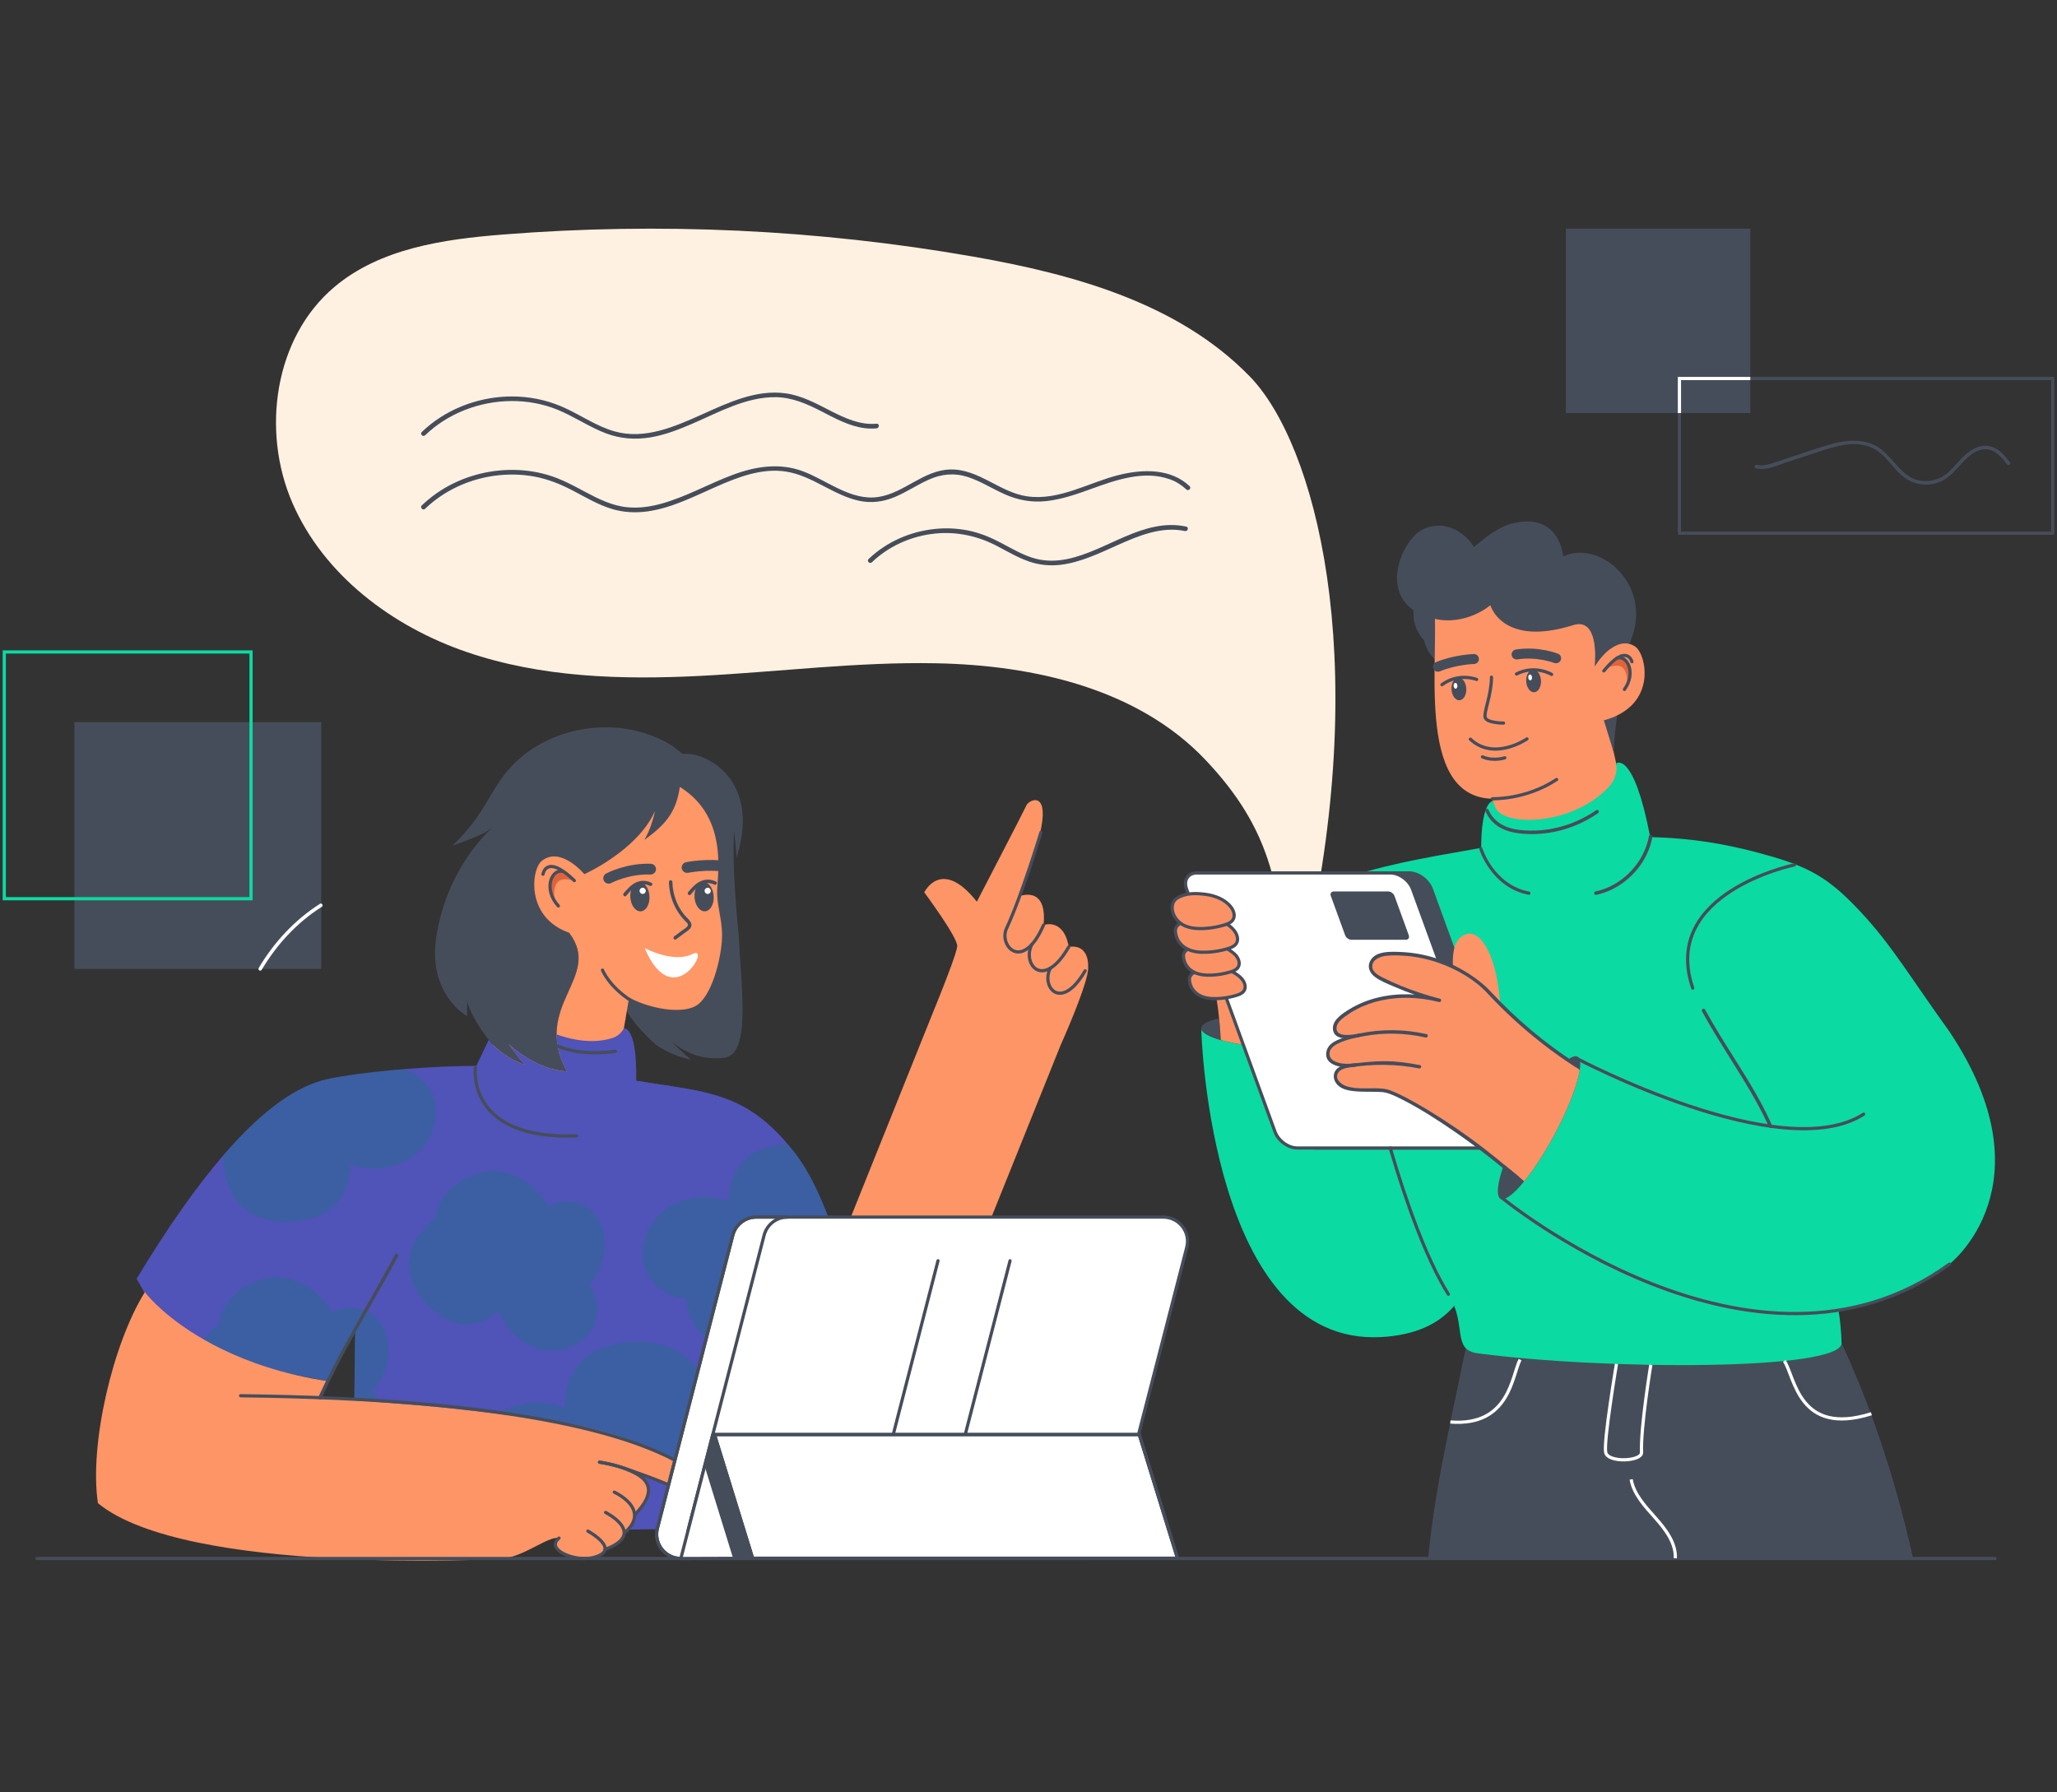 <svg width="482" height="420" viewBox="0 0 482 420" fill="none" xmlns="http://www.w3.org/2000/svg">
<rect x="0" y="0" width="482" height="420" fill="#333333" stroke="none"/>
<path d="M162.558 263.866C160.19 268.669 153.508 271.841 146.544 270.635C146.544 270.635 144.61 277.751 138.004 277.664C137.461 277.654 136.885 277.599 136.276 277.491C132.333 276.752 129.041 273.753 127.346 270.07C126.846 269.027 126.498 267.919 126.292 266.8C126.227 266.506 126.194 266.191 126.183 265.876C125.129 265.865 124.097 265.648 123.119 265.246C120.436 264.149 118.208 261.737 117.491 258.89C117.22 257.804 117.155 256.685 117.274 255.577C117.524 252.958 118.773 250.416 120.653 248.525C121.468 248.949 122.272 249.286 123.065 249.579C122.511 248.971 121.989 248.341 121.511 247.754C121.761 247.548 122.022 247.363 122.283 247.178C122.304 247.167 122.315 247.156 122.337 247.146C124.836 248.862 128.584 250.829 132.8 251.057C131.605 248.819 130.92 246.776 130.627 244.875C132.18 244.918 133.734 245.19 135.201 245.679C135.136 244.994 135.146 244.321 135.223 243.658C137.83 244.093 140.655 244.104 143.404 243.278C145.457 242.659 146.174 240.974 146.174 240.974C146.174 240.974 149.303 240.355 149.064 253.241C154.975 254.219 159.951 254.805 164.416 255.794C164.525 258.543 163.775 261.411 162.558 263.866Z" fill="#464D5A"/>
<path d="M173.075 218.95C173.748 232.183 175.943 247.035 169.674 247.861C162.395 248.828 157.756 244.308 157.267 243.961C157.516 244.211 159.537 246.351 161.906 248.296C159.266 247.763 156.354 246.699 153.583 244.71C153.583 244.71 153.583 244.71 153.573 244.699C153.236 244.395 147.858 239.658 146.261 235.66C146.261 235.66 146.348 237.116 146.706 239.05C146.706 239.05 146.695 239.05 146.695 239.039C146.489 238.941 146.282 238.854 146.076 238.756C146.065 238.767 146.054 238.756 146.043 238.746C143.903 237.713 137.319 233.672 136.765 223.079L143.295 201.165C139.818 203.544 136.917 204.826 136.917 204.826L133.343 218.559C139.698 226.849 130.42 232.618 130.42 242.385V242.396C130.42 243.189 130.485 244.015 130.626 244.873C130.92 246.775 131.604 248.817 132.799 251.055C128.584 250.827 124.836 248.861 122.337 247.144C120.501 245.884 119.327 244.765 119.142 244.591C119.295 244.797 120.218 246.144 121.511 247.752C121.989 248.339 122.511 248.969 123.065 249.578C122.271 249.284 121.468 248.948 120.653 248.524C118.871 247.633 117.067 246.405 115.383 244.765C115.383 244.765 115.383 244.765 115.372 244.754C115.307 244.678 114.981 244.287 114.514 243.678C113.069 241.799 110.266 237.876 109.527 234.715C109.527 234.715 109.397 236.16 109.451 238.126C109.451 238.126 109.44 238.126 109.44 238.115C109.256 237.985 109.06 237.866 108.875 237.746C108.864 237.746 108.854 237.735 108.843 237.724C106.887 236.366 100.998 231.379 102.063 220.83V220.786C104.171 204.131 114.297 194.907 115.307 193.951C112.993 195.928 106.659 197.862 106.051 198.144C114.188 190.246 114.601 185.172 119.827 179.598C129.236 169.592 145.924 167.462 157.549 174.796L159.994 176.697C164.611 175.915 178.561 182.141 172.597 200.937C172.325 197.264 171.999 194.776 171.999 194.776C171.999 194.776 171.38 202.392 173.075 218.95C173.075 218.939 173.075 218.939 173.075 218.95Z" fill="#464D5A"/>
<path d="M169.195 218.82C169.292 223.166 167.272 232.368 163.654 235.291C160.318 237.963 152.061 236.312 147.422 233.759L144.228 252.37C146.737 252.837 149.128 253.315 151.409 253.782L151.398 253.793L147.998 286.561C147.998 286.561 106.929 275.066 106.625 273.925C106.473 273.393 110.754 259.53 115.393 244.765C117.827 247.155 120.543 248.654 123.074 249.578C121.021 247.296 119.358 244.873 119.152 244.591C119.587 245.004 125.475 250.664 132.809 251.055C124.454 235.475 141.381 229.043 133.352 218.559L136.927 204.826C136.927 204.826 149.367 199.318 153.474 190.05C153.474 190.05 152.724 193.961 150.975 196.83C155.646 193.418 158.428 190.604 159.297 184.4C171.183 191.756 167.847 205.826 168.043 209.596C168.217 213.029 169.119 215.376 169.195 218.82Z" fill="#FF9766"/>
<path d="M142.501 207.065C142.099 207.022 141.718 206.794 141.512 206.402C141.186 205.794 141.414 205.023 142.022 204.697C142.207 204.599 146.727 202.198 152.496 202.404C153.202 202.437 153.735 203.013 153.713 203.708C153.691 204.403 153.104 204.947 152.409 204.925C147.357 204.74 143.261 206.891 143.228 206.913C143 207.043 142.75 207.087 142.501 207.065Z" fill="#464D5A"/>
<path d="M161.014 204.532C160.417 204.543 159.884 204.13 159.765 203.533C159.624 202.848 160.058 202.186 160.743 202.044C160.938 202.001 165.697 201.034 170.521 201.827C171.205 201.936 171.673 202.588 171.564 203.283C171.444 203.967 170.793 204.435 170.108 204.326C165.751 203.598 161.297 204.511 161.253 204.521C161.177 204.521 161.09 204.532 161.014 204.532Z" fill="#464D5A"/>
<path d="M152.181 209.976C152.301 211.878 151.399 213.475 150.161 213.551C148.922 213.627 147.814 212.16 147.694 210.259C147.575 208.358 148.476 206.761 149.715 206.684C150.954 206.608 152.062 208.086 152.181 209.976Z" fill="#464D5A"/>
<path d="M167.228 209.976C167.348 211.878 166.446 213.475 165.207 213.551C163.969 213.627 162.861 212.16 162.741 210.259C162.622 208.358 163.523 206.761 164.762 206.684C166.001 206.608 167.109 208.086 167.228 209.976Z" fill="#464D5A"/>
<path d="M136.916 204.827C136.916 204.827 131.332 198.123 126.899 201.774C124.205 204.001 122.749 218.006 137.948 219.559" fill="#FF9766"/>
<path d="M135.122 206.685C135.122 206.685 128.745 203.469 130.027 211.259C130.027 211.259 128.451 209.173 128.875 207.423C128.875 207.423 128.951 203.556 132.058 204.338L135.122 206.685Z" fill="#DE643B"/>
<path d="M131.745 204.175C129.192 203.708 127.279 208.38 130.832 212.291" stroke="#464D5A" stroke-width="0.75" stroke-miterlimit="10" stroke-linecap="round" stroke-linejoin="round"/>
<path d="M127.234 204.859C127.234 204.859 127.951 199.916 134.579 206.348" stroke="#464D5A" stroke-width="0.75" stroke-miterlimit="10" stroke-linecap="round" stroke-linejoin="round"/>
<path d="M156.744 206.661C156.788 209.138 157.516 211.583 158.852 213.68C159.167 214.169 159.515 214.636 159.884 215.081C160.091 215.331 160.319 215.57 160.547 215.809C160.753 216.016 161.123 216.298 161.188 216.592C161.329 217.178 160.264 217.722 159.873 218.015C159.254 218.482 158.635 218.949 158.005 219.406C157.581 219.71 157.994 220.416 158.417 220.112C159.102 219.612 159.776 219.112 160.438 218.602C160.905 218.243 161.546 217.884 161.851 217.374C162.546 216.211 160.981 215.157 160.351 214.386C158.591 212.213 157.603 209.464 157.559 206.672C157.548 206.14 156.733 206.14 156.744 206.661Z" fill="#464D5A"/>
<path d="M151.062 222.155C151.062 222.155 157.788 225.817 162.318 223.524C166.849 221.232 157.723 237.974 151.062 222.155Z" fill="white"/>
<path d="M161.84 209.63C162.524 208.815 163.23 207.967 164.143 207.424C165.132 206.837 166.327 206.761 167.359 207.294C167.826 207.533 168.239 206.827 167.772 206.588C166.566 205.968 165.175 205.968 163.969 206.588C162.872 207.152 162.035 208.119 161.253 209.054C160.927 209.445 161.503 210.032 161.84 209.63Z" fill="#464D5A"/>
<path d="M146.726 209.911C147.411 209.096 148.117 208.249 149.03 207.705C150.018 207.119 151.213 207.043 152.246 207.575C152.713 207.814 153.126 207.108 152.658 206.869C151.452 206.249 150.062 206.249 148.856 206.869C147.758 207.434 146.922 208.401 146.14 209.335C145.814 209.737 146.389 210.313 146.726 209.911Z" fill="#464D5A"/>
<path d="M150.595 209.476C150.997 209.476 151.323 209.15 151.323 208.748C151.323 208.346 150.997 208.021 150.595 208.021C150.193 208.021 149.867 208.346 149.867 208.748C149.867 209.15 150.193 209.476 150.595 209.476Z" fill="white"/>
<path d="M166.554 208.748C166.554 209.15 166.228 209.476 165.826 209.476C165.424 209.476 165.098 209.15 165.098 208.748C165.098 208.346 165.424 208.021 165.826 208.021C166.228 208.021 166.554 208.346 166.554 208.748Z" fill="white"/>
<path d="M149.063 253.239V253.282C148.943 259.03 141.262 272.274 138.003 277.663C137.112 279.129 136.547 280.009 136.547 280.009L107.549 256.552L111.395 250.229L111.612 249.762L114.513 243.678C114.98 244.286 115.306 244.677 115.371 244.753C115.382 244.764 115.382 244.764 115.382 244.764C117.066 246.405 118.87 247.633 120.652 248.523C121.466 248.947 122.27 249.284 123.064 249.577C122.509 248.969 121.988 248.339 121.51 247.752C120.217 246.144 119.294 244.797 119.141 244.59C119.326 244.764 120.5 245.883 122.336 247.144C124.835 248.86 128.583 250.827 132.798 251.055C131.603 248.817 130.919 246.774 130.625 244.873C130.484 244.015 130.419 243.189 130.419 242.396C131.886 242.917 133.505 243.374 135.221 243.656C137.829 244.091 140.653 244.102 143.402 243.276C145.456 242.657 146.173 240.973 146.173 240.973C146.173 240.973 149.302 240.353 149.063 253.239Z" fill="#5053B7"/>
<path d="M301.71 226.361C299.342 207.695 298.093 194.56 282.48 178.078C266.683 161.39 242.281 155.86 219.313 155.425C200.875 155.067 182.503 157.435 164.088 158.381C145.672 159.315 126.833 158.772 109.384 152.796C91.935 146.831 75.888 134.793 68.533 117.888C61.178 100.972 64.263 79.101 78.376 67.226C89.089 58.208 103.854 56.068 117.815 54.96C154.581 52.037 191.717 53.776 228.048 60.131C251.635 64.26 276.168 71.04 292.856 88.216C308.142 103.949 321.376 153.307 306.23 221.743" fill="#FFF1E1"/>
<path d="M75.271 169.222H17.449V227.043H75.271V169.222Z" fill="#464D5A"/>
<path d="M58.822 152.772H1V210.594H58.822V152.772Z" stroke="#0BDAA3" stroke-width="0.75" stroke-miterlimit="10"/>
<path d="M61.318 227.261C64.828 221.351 69.576 216.179 75.399 212.496C75.844 212.214 75.432 211.508 74.986 211.79C69.043 215.549 64.187 220.819 60.612 226.848C60.351 227.294 61.047 227.707 61.318 227.261Z" fill="white"/>
<path d="M323.507 313.321C283.949 315.342 281.428 242.755 281.493 240.93C281.493 241.918 283.21 242.896 286.067 243.711C286.535 243.841 287.023 243.972 287.545 244.091C289.186 244.482 291.098 244.819 293.205 245.102L343.15 272.057C343.15 272.057 356.796 311.615 323.507 313.321Z" fill="#0BDAA3"/>
<path d="M286.068 243.711C283.211 242.896 281.494 241.918 281.494 240.929C281.494 240.907 281.494 240.897 281.494 240.897C281.538 239.973 283.091 239.191 285.666 238.637C285.775 239.701 285.873 240.777 285.949 241.874C285.992 242.483 286.036 243.091 286.068 243.711Z" fill="#464D5A"/>
<path d="M319.281 242.603C319.249 243.309 318.325 243.94 316.717 244.439C316.141 244.613 315.489 244.787 314.751 244.928C311.241 245.634 306.026 245.95 300.214 245.7C297.736 245.58 295.368 245.374 293.206 245.102C291.098 244.82 289.186 244.483 287.545 244.092C287.024 243.972 286.535 243.842 286.068 243.711C286.035 243.092 285.992 242.484 285.948 241.875C285.872 240.778 285.774 239.702 285.666 238.638C285.307 235.194 284.786 231.858 283.949 228.512L301.474 237.855C308.525 238.225 314.512 239.376 317.412 240.767C318.64 241.343 319.314 241.973 319.281 242.603Z" fill="#FB9266"/>
<path d="M358.579 221.992C370.661 227.577 379.168 219.57 382.938 212.996C385.165 209.118 383.774 201.61 381.96 193.494L375.267 163.421L348.432 181.554L351.463 195.189C351.463 195.189 349.877 200.393 349.681 203.229C349.312 208.64 352.039 218.972 358.579 221.992Z" fill="#FD9467"/>
<path d="M378.961 167.626C378.961 167.626 378.178 172.2 378.178 176.459L375.082 166.398L378.961 167.626Z" fill="#464D5A"/>
<path d="M336.46 154.741C335.276 153.763 334.2 152.177 333.657 149.928C333.657 149.928 330.908 147.527 331.234 143.007L336.634 144.332L336.46 154.741Z" fill="#464D5A"/>
<path d="M378.342 154.783C377.973 153.697 375.267 145.613 374.485 144.755C370.671 140.572 358.579 138.682 358.579 138.682C358.579 138.682 335.72 138.986 335.937 140.583C337.665 152.969 331.113 186.736 349.681 187.171C349.681 187.171 358.753 186.845 371.921 178.772" fill="#FD9467"/>
<path d="M336.155 145.016C343.651 146.689 349.225 141.822 349.225 141.822C349.225 141.822 349.453 142.637 350.17 143.669L350.192 143.713C350.583 144.267 351.093 144.875 351.811 145.462C351.843 145.505 351.887 145.527 351.93 145.57C354.538 147.667 359.503 149.362 368.651 146.483C374.55 144.647 373.822 154.512 373.681 155.979C373.67 156.055 373.67 156.098 373.67 156.131C373.659 156.153 373.67 156.163 373.67 156.163C373.67 156.163 375.528 153.415 377.419 152.024L381.58 151.318C385.426 143.343 382.601 136.194 377.853 132.402V132.392C374.42 129.643 369.998 128.654 366.38 130.36C366.326 130.382 366.293 130.403 366.293 130.403C366.293 130.403 365.544 119.626 353.951 122.776C350.213 123.798 345.39 128.187 345.39 128.187C342.641 123.83 337.719 121.885 333.275 124.113C328.082 126.742 321.857 141.844 336.155 145.016Z" fill="#464D5A"/>
<path d="M364.882 155.393C365.251 155.317 365.567 155.056 365.719 154.686C365.958 154.089 365.664 153.404 365.067 153.176C364.882 153.1 360.471 151.384 355.191 152.198C354.55 152.296 354.115 152.894 354.213 153.535C354.311 154.176 354.908 154.61 355.549 154.513C360.178 153.796 364.165 155.338 364.208 155.36C364.426 155.425 364.654 155.436 364.882 155.393Z" fill="#464D5A"/>
<path d="M345.628 155.566C346.161 155.446 346.563 154.957 346.541 154.392C346.519 153.751 345.987 153.241 345.346 153.262C345.161 153.262 340.663 153.414 336.491 155.164C335.894 155.414 335.622 156.098 335.872 156.696C336.122 157.293 336.806 157.565 337.404 157.315C341.163 155.729 345.379 155.587 345.422 155.587C345.487 155.587 345.552 155.577 345.628 155.566Z" fill="#464D5A"/>
<path d="M349.486 158.684C349.486 162.856 347.693 166.734 347.998 168.092C348.302 169.44 352.311 169.44 352.311 169.44" stroke="#464D5A" stroke-width="0.75" stroke-miterlimit="10" stroke-linecap="round" stroke-linejoin="round"/>
<path d="M357.808 173.146C357.808 173.146 350.083 178.458 344.531 173.2" stroke="#464D5A" stroke-width="0.75" stroke-miterlimit="10" stroke-linecap="round" stroke-linejoin="round"/>
<path d="M352.615 177.577C352.615 177.577 349.91 178.479 347.367 177.349" stroke="#464D5A" stroke-width="0.75" stroke-miterlimit="10" stroke-linecap="round" stroke-linejoin="round"/>
<path d="M374.246 155.36C374.246 155.36 378.657 148.592 383.123 151.482C385.839 153.231 388.685 165.953 374.876 169.028" fill="#FD9467"/>
<path d="M376.094 156.871C376.094 156.871 381.613 153.22 381.265 160.532C381.265 160.532 382.493 158.446 381.917 156.882C381.917 156.882 381.428 153.329 378.658 154.383L376.094 156.871Z" fill="#E1633A"/>
<path d="M382.403 155.056C382.403 155.056 381.219 150.591 375.809 157.208" stroke="#464D5A" stroke-width="0.75" stroke-miterlimit="10" stroke-linecap="round" stroke-linejoin="round"/>
<path d="M378.93 154.197C381.222 153.491 383.482 157.587 380.635 161.563" stroke="#464D5A" stroke-width="0.75" stroke-miterlimit="10" stroke-linecap="round" stroke-linejoin="round"/>
<path d="M357.623 159.651C357.699 161.118 358.535 162.259 359.491 162.215C360.448 162.161 361.165 160.933 361.089 159.477C361.013 158.011 360.176 156.87 359.22 156.913C358.264 156.968 357.547 158.195 357.623 159.651Z" fill="#464D5A"/>
<path d="M358.101 158.76C358.123 159.14 358.34 159.434 358.579 159.423C358.829 159.412 359.014 159.097 358.992 158.717C358.971 158.336 358.753 158.043 358.514 158.054C358.264 158.065 358.08 158.38 358.101 158.76Z" fill="white"/>
<path d="M363.577 158.032C363.577 158.032 359.731 155.696 355.342 157.934" stroke="#464D5A" stroke-width="0.75" stroke-miterlimit="10" stroke-linecap="round" stroke-linejoin="round"/>
<path d="M340.119 161.53C340.195 162.997 341.031 164.138 341.988 164.094C342.944 164.04 343.661 162.812 343.585 161.356C343.509 159.89 342.672 158.749 341.716 158.792C340.76 158.836 340.043 160.063 340.119 161.53Z" fill="#464D5A"/>
<path d="M340.609 160.715C340.631 161.096 340.848 161.389 341.087 161.378C341.337 161.367 341.522 161.052 341.5 160.672C341.478 160.292 341.261 159.998 341.022 160.009C340.772 160.02 340.587 160.335 340.609 160.715Z" fill="white"/>
<path d="M346.02 159.216C346.02 159.216 341.848 157.532 337.883 160.444" stroke="#464D5A" stroke-width="0.75" stroke-miterlimit="10" stroke-linecap="round" stroke-linejoin="round"/>
<path d="M448.29 365.201H334.656C336.286 347.318 341.012 328.772 344.684 309.748L423.388 298.851C435.926 320.928 443.575 343.972 448.29 365.201Z" fill="#464D5A"/>
<path d="M456.807 241.745C447.724 229.163 443.443 221.699 436.175 213.887C429.384 206.597 425.049 203.62 415.619 200.839C406.308 198.101 395.899 195.939 382.547 196.145C382.547 196.145 381.58 223.459 363.457 223.459C349.692 223.459 351.963 197.786 351.963 197.786C333.308 201.404 305.701 204.077 294.043 219.081L318.326 239.528C318.326 239.528 327.571 284.443 339.392 303.271C343.814 310.311 340.098 316.298 346.226 317.113C376.039 321.089 431.731 321.209 431.525 314.679C431.448 312.267 431.253 309.703 430.807 307.063C439.63 305.651 448.441 302.293 456.807 296.22C456.807 296.22 480.785 277.685 456.807 241.745ZM414.999 264.213C414.956 264.213 414.912 264.202 414.858 264.191C414.206 263.17 413.978 262.779 414.999 264.213Z" fill="#0BDAA3"/>
<path d="M308.362 269.004H353.689C355.797 269.004 356.883 267.298 356.112 265.19L335.404 208.368C334.633 206.26 332.307 204.555 330.2 204.555H284.872C282.765 204.555 281.678 206.26 282.449 208.368L303.158 265.19C303.929 267.298 306.254 269.004 308.362 269.004Z" fill="#464D5A"/>
<path d="M308.362 269.004H353.689C355.797 269.004 356.883 267.298 356.112 265.19L335.404 208.368C334.633 206.26 332.307 204.555 330.2 204.555H284.872C282.765 204.555 281.678 206.26 282.449 208.368L303.158 265.19C303.929 267.298 306.254 269.004 308.362 269.004Z" stroke="#464D5A" stroke-width="0.75" stroke-miterlimit="10" stroke-linecap="round" stroke-linejoin="round"/>
<path d="M303.961 269.004H349.289C351.396 269.004 352.483 267.298 351.712 265.19L331.003 208.368C330.232 206.26 327.907 204.555 325.799 204.555H280.472C278.364 204.555 277.278 206.26 278.049 208.368L298.757 265.19C299.518 267.298 301.854 269.004 303.961 269.004Z" fill="white"/>
<path d="M303.961 269.004H349.289C351.396 269.004 352.483 267.298 351.712 265.19L331.003 208.368C330.232 206.26 327.907 204.555 325.799 204.555H280.472C278.364 204.555 277.278 206.26 278.049 208.368L298.757 265.19C299.518 267.298 301.854 269.004 303.961 269.004Z" stroke="#464D5A" stroke-width="0.75" stroke-miterlimit="10" stroke-linecap="round" stroke-linejoin="round"/>
<path d="M415.206 263.69C411.936 256.237 407.231 249.49 403.005 242.558C401.799 240.592 400.637 238.603 399.528 236.572C399.279 236.115 398.572 236.517 398.822 236.985C402.777 244.231 407.568 250.978 411.556 258.203C412.62 260.126 413.62 262.082 414.5 264.092C414.717 264.581 415.423 264.168 415.206 263.69Z" fill="#464D5A"/>
<path d="M275.953 210.368C277.93 209.248 280.147 209.27 282.45 209.564C284.753 209.857 287.056 210.791 288.415 212.508C289.121 213.41 289.523 214.67 288.86 215.604C288.425 216.213 287.632 216.528 286.861 216.756C285.296 217.223 283.667 217.506 282.026 217.582C280.353 217.658 278.604 217.506 277.18 216.702C275.974 216.017 275.084 214.876 274.779 213.616C274.497 212.334 274.747 211.052 275.953 210.368Z" fill="#FB9266"/>
<path d="M287.469 216.539C288.142 216.952 288.729 217.463 289.207 218.06C289.913 218.962 290.315 220.222 289.653 221.157C289.218 221.765 288.425 222.08 287.653 222.308C286.089 222.786 284.459 223.058 282.819 223.134C281.146 223.21 279.396 223.058 277.973 222.254C276.767 221.569 275.876 220.429 275.572 219.168C275.268 217.908 275.366 217.05 276.572 216.365L287.469 216.539Z" fill="#FB9266"/>
<path d="M287.743 222.438C288.34 222.807 289.242 223.415 289.666 223.959C290.307 224.763 290.665 225.903 290.068 226.729C289.676 227.272 288.959 227.555 288.275 227.761C286.873 228.185 285.417 228.435 283.94 228.5C282.441 228.565 280.865 228.424 279.594 227.707C278.508 227.099 277.714 226.066 277.443 224.936C277.171 223.807 277.258 223.046 278.345 222.427H287.743V222.438Z" fill="#FB9266"/>
<path d="M288.721 227.687C289.699 228.175 290.644 228.914 291.068 229.457C291.709 230.261 292.068 231.402 291.47 232.228C291.079 232.771 290.362 233.054 289.677 233.26C288.276 233.684 286.82 233.934 285.342 233.999C283.843 234.064 282.268 233.923 280.996 233.206C279.91 232.597 279.117 231.565 278.845 230.435C278.574 229.305 278.661 228.545 279.747 227.926L288.721 227.687Z" fill="#FB9266"/>
<path d="M275.953 210.368C277.93 209.248 280.147 209.27 282.45 209.564C284.753 209.857 287.056 210.791 288.415 212.508C289.121 213.41 289.523 214.67 288.86 215.604C288.425 216.213 287.632 216.528 286.861 216.756C285.296 217.223 283.667 217.506 282.026 217.582C280.353 217.658 278.604 217.506 277.18 216.702C275.974 216.017 275.084 214.876 274.779 213.616C274.497 212.334 274.747 211.052 275.953 210.368Z" stroke="#464D5A" stroke-width="0.75" stroke-miterlimit="10" stroke-linecap="round" stroke-linejoin="round"/>
<path d="M287.469 216.538C288.142 216.951 288.729 217.462 289.207 218.059C289.913 218.961 290.315 220.221 289.653 221.156C289.218 221.764 288.425 222.079 287.653 222.307C286.089 222.785 284.459 223.057 282.819 223.133C281.146 223.209 279.396 223.057 277.973 222.253C276.767 221.568 275.876 220.428 275.572 219.167C275.268 217.907 275.366 217.049 276.572 216.364" stroke="#464D5A" stroke-width="0.75" stroke-miterlimit="10" stroke-linecap="round" stroke-linejoin="round"/>
<path d="M287.741 222.438C288.338 222.807 289.24 223.415 289.664 223.959C290.305 224.763 290.663 225.903 290.066 226.729C289.675 227.272 288.957 227.555 288.273 227.761C286.871 228.185 285.416 228.435 283.938 228.5C282.439 228.565 280.863 228.424 279.592 227.707C278.506 227.099 277.713 226.066 277.441 224.936C277.169 223.807 277.256 223.046 278.343 222.427" stroke="#464D5A" stroke-width="0.75" stroke-miterlimit="10" stroke-linecap="round" stroke-linejoin="round"/>
<path d="M288.717 227.686C289.695 228.174 290.64 228.913 291.064 229.456C291.705 230.26 292.064 231.401 291.466 232.227C291.075 232.77 290.358 233.053 289.673 233.259C288.272 233.683 286.816 233.933 285.338 233.998C283.839 234.063 282.264 233.922 280.992 233.205C279.906 232.596 279.113 231.564 278.841 230.434C278.57 229.304 278.657 228.544 279.743 227.925" stroke="#464D5A" stroke-width="0.75" stroke-miterlimit="10" stroke-linecap="round" stroke-linejoin="round"/>
<path d="M316.652 220.211H329.418C330.015 220.211 330.319 219.733 330.102 219.135L326.767 209.965C326.549 209.368 325.897 208.89 325.3 208.89H312.534C311.936 208.89 311.632 209.368 311.849 209.965L315.185 219.135C315.391 219.733 316.054 220.211 316.652 220.211Z" fill="#464D5A"/>
<path d="M349.801 187.693C349.801 187.693 350.268 189.496 351.202 190.3C355.092 193.647 369.292 192.723 377.017 184.347C379.364 181.804 378.712 178.882 378.712 178.882C378.712 178.882 382.764 175.742 386.686 196.167C387.697 201.426 374.648 225.817 372.725 226.317C370.802 226.817 354.223 227.143 351.659 223.883C349.095 220.624 347.454 206.945 347.345 205.522C346.053 187.725 349.801 187.693 349.801 187.693Z" fill="#0BDAA3"/>
<path d="M349.691 187.172C349.691 187.172 357.536 187.444 364.75 182.663" stroke="#464D5A" stroke-width="0.75" stroke-miterlimit="10" stroke-linecap="round" stroke-linejoin="round"/>
<path d="M386.393 195.916C385.491 200.827 382.21 205.129 377.821 207.454C376.56 208.117 375.213 208.606 373.822 208.91C373.312 209.019 373.529 209.812 374.04 209.692C379.135 208.584 383.557 204.977 385.817 200.305C386.458 198.98 386.925 197.578 387.186 196.133C387.273 195.623 386.48 195.394 386.393 195.916Z" fill="#464D5A"/>
<path d="M348.039 190.018C348.712 191.637 349.896 192.995 351.418 193.875C353.123 194.863 355.09 195.233 357.035 195.385C360.935 195.678 364.911 195.059 368.562 193.657C370.648 192.854 372.625 191.811 374.461 190.55C374.896 190.257 374.483 189.551 374.049 189.844C371.007 191.941 367.573 193.418 363.944 194.146C362.184 194.494 360.381 194.668 358.577 194.635C356.73 194.614 354.84 194.429 353.091 193.777C351.211 193.071 349.592 191.691 348.821 189.811C348.636 189.323 347.843 189.54 348.039 190.018Z" fill="#464D5A"/>
<path d="M346.984 198.862C346.984 198.862 349.69 207.652 358.251 209.303" stroke="#464D5A" stroke-width="0.75" stroke-miterlimit="10" stroke-linecap="round" stroke-linejoin="round"/>
<path d="M436.696 261.083C417.465 273.491 369.346 247.97 369.346 247.97" stroke="#464D5A" stroke-width="0.75" stroke-miterlimit="10" stroke-linecap="round" stroke-linejoin="round"/>
<path d="M351.625 280.434C351.625 280.434 410.946 329.542 456.806 296.22" stroke="#464D5A" stroke-width="0.75" stroke-miterlimit="10" stroke-linecap="round" stroke-linejoin="round"/>
<path d="M370.172 250.719C369.661 254.153 367.455 259.933 364.109 266.125C361.773 270.428 359.307 274.176 357.145 276.827C354.7 279.826 352.647 281.434 351.626 280.88C350.507 280.271 350.887 277.186 352.397 272.894C353.462 269.841 355.091 266.18 357.156 262.366C360.698 255.815 364.555 250.589 367.173 248.492C368.227 247.645 369.085 247.308 369.639 247.612C370.259 247.949 370.422 249.057 370.172 250.719Z" fill="#464D5A"/>
<path d="M351.68 236.78C351.256 231.706 350.604 225.415 347.78 221.178C347.041 220.059 346.02 218.972 344.694 218.809C343.021 218.592 341.478 219.994 340.946 221.591C340.402 223.188 340.316 225.632 340.544 227.306L351.68 236.78Z" fill="#FD9467"/>
<path d="M370.169 250.718C369.659 254.151 367.453 259.931 364.107 266.124C361.771 270.426 359.305 274.175 357.143 276.826C355.915 275.685 354.285 274.338 352.395 272.893C342.899 265.602 326.993 255.803 324.244 255.542C321.669 255.281 319.029 255.618 316.476 255.161C315.574 255.009 314.673 254.749 313.956 254.184C313.249 253.608 312.782 252.652 312.978 251.772C313.217 250.74 314.151 250.218 315.216 249.936C313.184 249.707 311.891 248.806 311.533 248.219C310.913 247.187 311.022 246.1 311.848 245.231C312.663 244.362 313.825 243.917 314.944 243.558C315.781 243.286 316.65 242.993 317.508 242.754C315.596 243.004 313.706 242.884 313.141 242.189C312.63 241.548 312.663 240.592 313.021 239.853C313.391 239.114 314.021 238.549 314.683 238.05C320.952 233.247 329.644 232.422 337.293 234.41C332.654 233.237 328.134 231.563 323.853 229.445C322.626 228.847 321.267 227.978 321.159 226.631C321.061 225.599 321.778 224.632 322.691 224.143C323.603 223.643 324.668 223.545 325.7 223.491C334.164 223.122 342.736 226.414 348.766 232.367C348.766 232.367 357.382 241.005 367.171 248.491C368.159 249.251 369.159 249.99 370.169 250.718Z" fill="#FB9266"/>
<path d="M332.73 249.59C329.97 249.036 327.178 248.667 324.353 248.667C322.115 248.667 319.899 248.906 317.672 249.145C315.901 249.341 313.087 249.504 312.587 251.666C312.337 252.752 312.902 253.871 313.749 254.534C314.879 255.414 316.379 255.62 317.758 255.74C319.399 255.881 321.05 255.805 322.691 255.849C323.473 255.87 324.234 255.892 324.983 256.109C326.287 256.5 327.526 257.12 328.732 257.739C332.817 259.836 336.706 262.335 340.487 264.931C345.92 268.658 351.167 272.7 356.067 277.111C356.458 277.458 357.034 276.883 356.643 276.535C349.027 269.69 340.618 263.486 331.709 258.434C330.253 257.609 328.775 256.805 327.243 256.12C326.32 255.707 325.353 255.273 324.342 255.142C321.42 254.762 318.302 255.447 315.455 254.512C314.249 254.121 312.685 252.796 313.554 251.383C314.119 250.481 315.423 250.242 316.39 250.101C321.789 249.308 327.135 249.286 332.491 250.362C333.023 250.481 333.241 249.688 332.73 249.59Z" fill="#464D5A"/>
<path d="M334.272 242.323C329.155 241.16 323.831 241.095 318.692 242.149C317.388 242.421 316.095 242.757 314.835 243.17C313.781 243.518 312.727 243.92 311.869 244.648C310.576 245.756 310.239 247.875 311.717 249.005C313.336 250.243 315.748 250.211 317.649 249.939C318.171 249.863 317.942 249.081 317.432 249.157C315.813 249.385 313.879 249.396 312.434 248.516C311.869 248.179 311.554 247.625 311.532 246.951C311.5 245.8 312.543 245.017 313.466 244.561C315.378 243.605 317.66 243.138 319.757 242.768C321.973 242.366 324.233 242.192 326.482 242.214C329.024 242.247 331.556 242.551 334.044 243.116C334.565 243.225 334.783 242.442 334.272 242.323Z" fill="#464D5A"/>
<path d="M318.311 242.224C316.964 242.474 313.02 243.202 313.172 240.855C313.248 239.649 314.345 238.813 315.236 238.15C316.073 237.542 316.953 236.987 317.866 236.509C321.581 234.554 325.829 233.75 330.001 233.815C332.424 233.858 334.836 234.206 337.183 234.804C337.694 234.934 337.911 234.152 337.4 234.021C334.347 233.239 331.349 232.261 328.437 231.077C326.959 230.469 325.482 229.817 324.059 229.1C323.016 228.578 321.549 227.796 321.56 226.449C321.57 224.776 323.504 224.113 324.862 223.972C326.221 223.83 327.622 223.863 328.98 223.95C331.751 224.135 334.489 224.71 337.107 225.623C341.322 227.101 345.592 229.534 348.634 232.848C350.514 234.891 352.48 236.835 354.523 238.715C359.064 242.887 363.943 246.7 369.136 250.036C369.581 250.318 369.983 249.612 369.549 249.33C362.063 244.528 355.197 238.726 349.145 232.196C347.711 230.653 345.951 229.328 344.191 228.187C341.801 226.633 339.204 225.417 336.488 224.547C333.772 223.678 330.947 223.178 328.1 223.07C325.71 222.983 321.886 222.787 320.886 225.58C320.419 226.872 321.103 228.078 322.114 228.872C323.417 229.882 325.091 230.512 326.59 231.164C330.012 232.652 333.543 233.869 337.161 234.793C337.237 234.532 337.303 234.271 337.379 234.01C332.631 232.794 327.579 232.598 322.809 233.771C320.495 234.336 318.257 235.238 316.225 236.477C314.53 237.509 311.836 239.193 312.401 241.561C312.977 243.984 316.779 243.322 318.518 242.996C319.039 242.909 318.822 242.126 318.311 242.224Z" fill="#464D5A"/>
<path d="M325.758 269.004C329.408 281.422 334.145 294.916 339.382 303.271" stroke="#464D5A" stroke-width="0.75" stroke-miterlimit="10" stroke-linecap="round" stroke-linejoin="round"/>
<path d="M200.647 303.673C196.215 291.994 192.955 278.804 186.262 270.177C185.687 269.439 185.122 268.743 184.546 268.07C177.94 260.291 171.889 257.466 164.414 255.793C159.948 254.804 154.972 254.217 149.062 253.239C147.519 252.979 145.9 252.696 144.216 252.37C144.216 252.37 142.347 271.438 134.579 272.97C132.167 273.448 129.69 272.198 127.343 270.069C125.866 268.743 124.443 267.07 123.117 265.245C120.803 262.083 118.771 258.498 117.272 255.575C115.555 252.251 114.523 249.784 114.523 249.784C113.567 249.774 112.589 249.763 111.611 249.763C106.027 249.774 100.117 250.078 94.673 250.534H94.662C86.948 251.164 80.18 252.088 76.573 252.903C70.195 254.348 62.253 259.193 52.247 270.818C46.271 277.772 39.557 287.137 32.006 299.653C33.853 302.532 35.928 309.04 46.999 314.886C52.258 317.656 59.559 320.285 69.837 322.306L76.823 323.642C79.376 318.33 83.222 311.572 83.222 311.572L83.016 328.282L89.121 333.127L111.481 350.837C111.481 350.848 111.492 350.848 111.492 350.848L116.772 355.031C116.772 355.031 116.772 355.041 116.783 355.041L121.313 358.638L121.52 358.801C121.683 358.779 121.835 358.757 121.987 358.735C136.622 358.551 151.669 358.366 163.751 358.214C163.751 358.214 163.751 358.214 163.762 358.214C165.011 358.203 166.228 358.181 167.401 358.17C180.015 358.018 188.598 357.91 188.598 357.91L209.274 319.959C205.634 315.527 202.972 309.812 200.647 303.673Z" fill="#5053B7"/>
<path d="M165.642 347.317C165.642 347.317 163.545 350.62 155.799 347.588C153.126 346.534 150.453 345.535 148.085 344.687C149.052 345.187 155.103 348.631 149.16 354.705L149.041 354.813C149.084 355.9 148.65 357.106 147.368 358.42C147.161 358.627 146.933 358.844 146.683 359.061L146.227 359.366C146.118 360.55 145.162 361.821 142.642 363.005L142.294 363.136L141.783 363.07C142.011 364.124 141.186 364.059 138.85 365.004C136.134 366.102 127.496 363.744 130.995 360.409C128.344 359.865 122.499 365.135 116.979 365.298C116.979 365.298 43.621 369.263 22.945 352.238C20.87 338.505 26.444 314.766 33.952 302.771C35.114 304.347 39.503 309.149 47.717 313.864C53.149 316.982 60.244 320.068 69.186 322.176C71.597 322.741 74.14 323.241 76.823 323.643L74.987 327.521C77.921 327.739 80.583 327.923 83.016 328.108C85.081 328.26 86.971 328.401 88.72 328.542C103.561 329.683 108.103 330.237 116.436 331.27C117.218 331.367 118.033 331.465 118.891 331.574C119.761 331.639 120.88 331.748 122.183 331.911C122.368 331.932 122.553 331.943 122.748 331.976C134.015 333.301 152.246 336.398 165.642 347.317Z" fill="#FD9566"/>
<path d="M141.903 354.411C141.903 354.411 151.79 359.387 141.783 363.07" stroke="#464D5A" stroke-width="0.75" stroke-miterlimit="10" stroke-linecap="round" stroke-linejoin="round"/>
<path d="M137.752 358.778C137.752 358.778 146.063 363.309 138.849 365.015C134.71 365.992 127.68 363.146 130.994 360.419" stroke="#464D5A" stroke-width="0.75" stroke-miterlimit="10" stroke-linecap="round" stroke-linejoin="round"/>
<path d="M140.48 342.645C140.48 342.645 144.316 343.155 147.858 344.741C147.858 344.741 156.517 348.262 148.825 354.846L140.48 342.645Z" fill="#FD9566"/>
<path d="M143.945 349.653C143.945 349.653 152.789 353.63 146.346 359.193" stroke="#464D5A" stroke-width="0.75" stroke-miterlimit="10" stroke-linecap="round" stroke-linejoin="round"/>
<path d="M148.825 354.836C155.256 348.263 150.161 345.796 147.858 344.732C144.337 343.102 140.48 342.635 140.48 342.635" stroke="#464D5A" stroke-width="0.75" stroke-miterlimit="10" stroke-linecap="round" stroke-linejoin="round"/>
<path d="M66.674 327.065L66.664 327.075" stroke="#FD9566" stroke-miterlimit="10"/>
<path d="M192.512 302.283L218.88 236.584C218.88 236.584 219.521 235.052 220.347 232.955C221.922 229.001 224.204 223.058 224.302 221.732C224.454 219.701 216.577 209.108 216.577 209.108C216.577 209.108 220.586 200.774 228.898 211.291C228.898 211.291 239.838 190.203 240.555 188.638C241.251 187.117 249.845 183.087 238.578 210.107C238.578 210.107 245.477 207.076 244.532 216.767C244.532 216.767 249.236 214.985 250.442 221.917C250.442 221.917 255.212 220.668 254.984 226.969C254.875 229.979 251.051 239.246 248.519 244.928L224.573 304.478" fill="#FD9566"/>
<path d="M243.923 195.048C243.923 195.048 239.479 209.769 235.85 217.559C233.96 221.601 239.653 227.979 244.52 216.777" stroke="#464D5A" stroke-width="0.75" stroke-miterlimit="10" stroke-linecap="round" stroke-linejoin="round"/>
<path d="M241.782 221.308C239.424 225.827 244.422 232.259 250.408 221.927" stroke="#464D5A" stroke-width="0.75" stroke-miterlimit="10" stroke-linecap="round" stroke-linejoin="round"/>
<path d="M246.106 226.903C243.878 231.184 248.605 237.279 254.276 227.49" stroke="#464D5A" stroke-width="0.75" stroke-miterlimit="10" stroke-linecap="round" stroke-linejoin="round"/>
<path d="M467.462 365.2H8.658" stroke="#464D5A" stroke-width="0.75" stroke-miterlimit="10" stroke-linecap="round" stroke-linejoin="round"/>
<path d="M410.131 53.58H366.922V96.789H410.131V53.58Z" fill="#464D5A"/>
<path d="M481.001 88.695H393.529V124.951H481.001V88.695Z" stroke="#464D5A" stroke-width="0.75" stroke-miterlimit="10" stroke-linecap="round" stroke-linejoin="round"/>
<path d="M411.436 109.729C413.706 110.327 416.097 109.175 418.215 108.469C420.692 107.654 423.17 106.839 425.647 106.024C429.971 104.601 435.142 102.797 439.423 105.329C442.78 107.317 444.323 111.402 448.028 112.923C449.886 113.684 452.004 113.76 453.917 113.151C455.905 112.521 457.393 111.12 458.762 109.599C460.348 107.839 462.043 105.785 464.51 105.329C467.117 104.851 468.932 107.013 470.355 108.86C470.681 109.273 471.246 108.697 470.931 108.284C469.757 106.774 468.432 105.144 466.509 104.623C464.531 104.079 462.554 104.949 461.011 106.155C459.316 107.491 458.099 109.316 456.481 110.739C454.797 112.217 452.645 112.934 450.407 112.695C445.909 112.217 444.095 107.904 440.901 105.372C437.272 102.493 432.491 103.047 428.341 104.286C425.549 105.111 422.8 106.078 420.041 106.991C418.672 107.437 417.313 107.893 415.945 108.338C414.554 108.795 413.109 109.305 411.653 108.925C411.142 108.816 410.925 109.599 411.436 109.729Z" fill="#464D5A"/>
<path d="M393.529 96.79V88.695H410.131" stroke="white" stroke-width="0.75" stroke-miterlimit="10"/>
<path d="M99.606 119.224C104.039 114.976 109.83 112.303 115.903 111.477C118.967 111.065 122.107 111.108 125.149 111.662C128.354 112.249 131.309 113.433 134.178 114.932C137.187 116.508 140.132 118.279 143.402 119.267C146.107 120.082 148.943 120.224 151.746 119.832C157.395 119.039 162.578 116.356 167.739 114.085C172.867 111.825 178.506 109.609 184.209 110.51C190.348 111.477 195.172 115.975 201.18 117.323C204.081 117.975 206.917 117.616 209.644 116.475C212.425 115.313 214.924 113.596 217.673 112.379C220.639 111.054 223.648 110.76 226.766 111.771C229.809 112.759 232.525 114.53 235.436 115.823C238.555 117.203 241.781 117.801 245.182 117.42C248.822 117.018 252.288 115.802 255.71 114.563C261.468 112.477 268.063 110.13 274.158 112.325C275.592 112.836 276.874 113.65 277.982 114.693C278.493 115.171 279.265 114.411 278.754 113.922C274.31 109.728 267.77 109.913 262.207 111.293C255.123 113.042 248.202 117.399 240.651 116.301C234.285 115.378 229.287 109.848 222.67 110.011C216.412 110.163 211.925 115.487 205.895 116.443C199.464 117.453 193.879 112.597 188.197 110.456C182.688 108.381 177.05 109.272 171.672 111.282C166.142 113.346 160.959 116.312 155.266 117.942C152.582 118.713 149.801 119.137 147.009 118.865C143.467 118.529 140.251 116.932 137.165 115.28C134.286 113.737 131.429 112.184 128.278 111.271C125.345 110.413 122.259 110.043 119.195 110.119C113.165 110.271 107.146 112.173 102.214 115.649C101.019 116.497 99.889 117.431 98.824 118.442C98.335 118.941 99.106 119.702 99.606 119.224Z" fill="#464D5A"/>
<path d="M99.606 102.003C104.984 96.831 112.405 94.017 119.836 93.974C123.519 93.952 127.213 94.615 130.625 96.005C134.525 97.591 138.013 100.036 141.957 101.535C145.325 102.817 148.856 103.078 152.398 102.491C155.809 101.926 159.058 100.655 162.23 99.286C168.456 96.603 174.877 92.963 181.852 93.072C185.665 93.137 189.077 94.636 192.412 96.353C195.672 98.026 198.985 99.884 202.69 100.34C203.592 100.449 204.505 100.46 205.406 100.373C206.102 100.308 206.102 99.221 205.406 99.286C201.55 99.645 198.008 97.993 194.65 96.288C191.282 94.56 187.893 92.692 184.09 92.17C177.137 91.214 170.52 94.408 164.349 97.179C158.015 100.014 151.029 103.078 143.988 101.079C139.838 99.895 136.253 97.385 132.374 95.603C128.963 94.028 125.301 93.137 121.542 92.941C114.208 92.561 106.734 94.843 100.953 99.384C100.215 99.971 99.498 100.59 98.824 101.242C98.335 101.72 99.106 102.481 99.606 102.003Z" fill="#464D5A"/>
<path d="M204.299 131.762C208.036 128.177 212.893 125.917 217.999 125.167C223.312 124.385 228.56 125.363 233.329 127.796C235.893 129.111 238.381 130.632 241.119 131.577C243.466 132.392 245.954 132.642 248.42 132.36C253.222 131.805 257.633 129.622 262.001 127.677C266.879 125.504 272.225 123.288 277.657 124.439C278.342 124.58 278.635 123.537 277.95 123.396C267.911 121.267 259.394 129.122 250.006 131.012C247.595 131.501 245.107 131.545 242.716 130.925C239.783 130.165 237.164 128.568 234.503 127.177C232.069 125.895 229.548 124.841 226.843 124.309C224.322 123.809 221.726 123.679 219.173 123.939C213.36 124.515 207.765 126.938 203.538 130.991C203.028 131.479 203.788 132.24 204.299 131.762Z" fill="#464D5A"/>
<path d="M356.188 318.602C354.265 322.209 353.809 334.312 339.848 333.215" stroke="white" stroke-width="0.75" stroke-miterlimit="10"/>
<path d="M418.105 318.905C420.604 322.632 421.387 336.658 438.509 331.28" stroke="white" stroke-width="0.75" stroke-miterlimit="10"/>
<path d="M382.219 346.665C382.816 350.163 385.489 352.977 387.912 355.715C390.335 358.442 392.725 361.604 392.562 365.146" stroke="white" stroke-width="0.75" stroke-miterlimit="10"/>
<path d="M111.395 250.23C111.395 250.23 109.168 267.125 135.124 266.169" stroke="#464D5A" stroke-width="0.75" stroke-miterlimit="10" stroke-linecap="round" stroke-linejoin="round"/>
<path d="M128.312 243.787C128.312 243.787 133.05 247.872 144.208 246.362" stroke="#464D5A" stroke-width="0.75" stroke-miterlimit="10" stroke-linecap="round" stroke-linejoin="round"/>
<g opacity="0.25">
<path d="M96.467 271.21C92.284 274.089 86.711 274.491 81.898 272.894C82.289 277.055 80.279 281.086 77.345 283.454C72.75 287.181 52.541 290.549 52.248 270.819C62.254 259.193 70.197 254.348 76.574 252.903C80.181 252.088 86.95 251.164 94.664 250.534H94.675C98.075 251.577 100.987 254.489 101.867 257.998C103.084 262.92 100.639 268.352 96.467 271.21Z" fill="#008469"/>
</g>
<g opacity="0.25">
<path d="M194.087 285.204H179.832C177.562 285.204 175.573 286.747 175.008 288.941L168.37 314.745L168.098 315.799C164.35 313.604 161.612 309.552 160.83 305.249C160.765 304.912 160.721 304.565 160.71 304.206C156.278 304.174 152.008 300.708 150.91 296.329C149.694 291.408 152.138 285.975 156.31 283.118C160.493 280.239 166.067 279.837 170.88 281.423C170.489 277.273 172.499 273.242 175.432 270.873C177.051 269.57 180.604 268.298 184.548 268.07C185.123 268.744 185.688 269.439 186.264 270.178C189.502 274.35 191.935 279.587 194.087 285.204Z" fill="#008469"/>
</g>
<g opacity="0.25">
<path d="M165.6 325.511L160.874 343.872C148.162 335.712 132.724 333.148 122.75 331.975C122.554 331.942 122.37 331.932 122.185 331.91C120.881 331.747 119.762 331.638 118.893 331.573C118.035 331.464 117.22 331.367 116.438 331.269C121.142 328.368 127.215 328.02 132.485 329.759C132.039 324.989 134.353 320.372 137.711 317.645C142.393 313.853 161.211 310.376 165.6 325.511Z" fill="#008469"/>
</g>
<g opacity="0.25">
<path d="M102.148 285.279C102.648 279.608 107.842 275.946 113.035 274.675C118.206 273.382 124.932 276.414 128.506 282.498C128.506 282.498 136.318 278.847 140.338 285.888C142.88 290.342 141.891 296.405 138.643 300.37C138.447 300.609 138.241 300.837 138.002 301.044C140.522 304.053 140.62 308.91 138.284 312.158C135.666 315.798 130.603 317.254 126.29 316.07C121.966 314.896 118.5 311.365 116.827 307.204C114.241 309.844 110.373 310.789 107.103 310.17C101.855 309.171 87.546 296.98 102.148 285.279Z" fill="#008469"/>
</g>
<g opacity="0.25">
<path d="M87.277 325.936C87.918 326.708 88.407 327.599 88.722 328.544C86.973 328.403 85.082 328.261 83.018 328.109L83.225 311.573C83.225 311.573 79.378 318.331 76.825 323.644L69.839 322.307C69.622 322.264 69.405 322.22 69.187 322.177C60.246 320.069 53.151 316.984 47.719 313.866C48.664 312.638 49.881 311.388 51.424 310.161C51.923 304.489 57.117 300.828 62.31 299.546C67.482 298.264 74.207 301.295 77.781 307.379C77.781 307.379 85.593 303.729 89.624 310.769C92.166 315.224 91.177 321.286 87.918 325.252C87.733 325.491 87.516 325.719 87.277 325.936Z" fill="#008469"/>
</g>
<path d="M56.377 327.065C119.044 327.772 153.159 335.812 165.654 347.317C165.654 347.317 164.567 351.326 155.8 347.578C153.301 346.513 150.269 345.481 147.999 344.634C143.762 343.047 140.48 342.635 140.48 342.635" stroke="#464D5A" stroke-width="0.75" stroke-miterlimit="10" stroke-linecap="round" stroke-linejoin="round"/>
<path d="M75.336 327.729C79.41 318.711 84.473 310.161 89.319 301.556C90.655 299.188 91.981 296.808 93.273 294.418C93.523 293.962 92.817 293.549 92.567 294.005C87.83 302.773 82.691 311.312 78.117 320.167C76.9 322.525 75.727 324.904 74.63 327.316C74.423 327.794 75.118 328.207 75.336 327.729Z" fill="#464D5A"/>
<path d="M278.258 292.299L260.57 360.942C259.929 363.441 257.67 365.201 255.084 365.201H159.725C156.009 365.201 153.303 361.702 154.227 358.106L154.379 357.552L155.792 352.054L161.18 331.14L164.027 320.069L164.331 318.863L171.893 289.463C172.534 286.964 174.805 285.204 177.39 285.204H272.761C276.476 285.204 279.192 288.713 278.258 292.299Z" fill="white"/>
<path d="M159.538 365.19H254.898C257.483 365.19 259.743 363.441 260.395 360.931L278.083 292.288C279.006 288.703 276.301 285.204 272.585 285.204H177.204C174.619 285.204 172.359 286.953 171.707 289.463L164.145 318.863L154.041 358.106C153.117 361.691 155.834 365.19 159.538 365.19Z" stroke="#464D5A" stroke-width="0.75" stroke-miterlimit="10" stroke-linecap="round" stroke-linejoin="round"/>
<path d="M202.922 360.931L219.795 295.428" stroke="#464D5A" stroke-width="0.75" stroke-miterlimit="10" stroke-linecap="round" stroke-linejoin="round"/>
<path d="M219.793 360.931L236.677 295.428" stroke="#464D5A" stroke-width="0.75" stroke-miterlimit="10" stroke-linecap="round" stroke-linejoin="round"/>
<path d="M184.528 285.204C181.943 285.204 179.694 286.953 179.042 289.474L176.217 300.447L173.859 309.606L171.48 318.863L161.365 358.106C160.452 361.692 163.158 365.19 166.873 365.19H159.54C155.824 365.19 153.119 361.681 154.053 358.106L164.146 318.863L165.113 315.049L169.329 298.698L171.708 289.463C172.36 286.953 174.62 285.193 177.195 285.193H184.528V285.204Z" stroke="#464D5A" stroke-width="0.75" stroke-miterlimit="10" stroke-linecap="round" stroke-linejoin="round"/>
<path d="M175.975 365.146L167.023 336.159L159.537 365.2" fill="white"/>
<path d="M167.023 336.159L159.537 365.2L175.975 365.146L167.023 336.159Z" stroke="#464D5A" stroke-width="0.75" stroke-miterlimit="10" stroke-linecap="round" stroke-linejoin="round"/>
<path d="M176.356 365.146H172.173L165.6 343.873L167.414 336.159L176.356 365.146Z" fill="#464D5A"/>
<path d="M176.356 365.146H172.173L165.6 343.873L167.414 336.159L176.356 365.146Z" stroke="#464D5A" stroke-width="0.75" stroke-miterlimit="10" stroke-linecap="round" stroke-linejoin="round"/>
<path d="M275.909 365.146H176.356L167.414 336.159H266.956L275.909 365.146Z" fill="white"/>
<path d="M275.909 365.146H176.356L167.414 336.159H266.956L275.909 365.146Z" stroke="#464D5A" stroke-width="0.75" stroke-miterlimit="10" stroke-linecap="round" stroke-linejoin="round"/>
<path d="M275.909 365.146H176.356L167.414 336.159H266.956L275.909 365.146Z" stroke="#464D5A" stroke-width="0.75" stroke-miterlimit="10" stroke-linecap="round" stroke-linejoin="round"/>
<path d="M378.775 319.602C378.775 319.602 375.7 337.898 376.254 340.364C376.808 342.83 384.729 342.461 384.642 340.364C384.414 334.486 386.826 319.797 386.826 319.797" stroke="white" stroke-width="0.75" stroke-miterlimit="10"/>
<path d="M141.176 227.328C141.176 227.328 142.697 231.218 148.075 234.618" stroke="#464D5A" stroke-width="0.75" stroke-miterlimit="10" stroke-linecap="round" stroke-linejoin="round"/>
<path d="M420.485 202.665C420.485 202.665 389.01 209.14 396.648 231.543" stroke="#464D5A" stroke-width="0.75" stroke-miterlimit="10" stroke-linecap="round" stroke-linejoin="round"/>
</svg>
